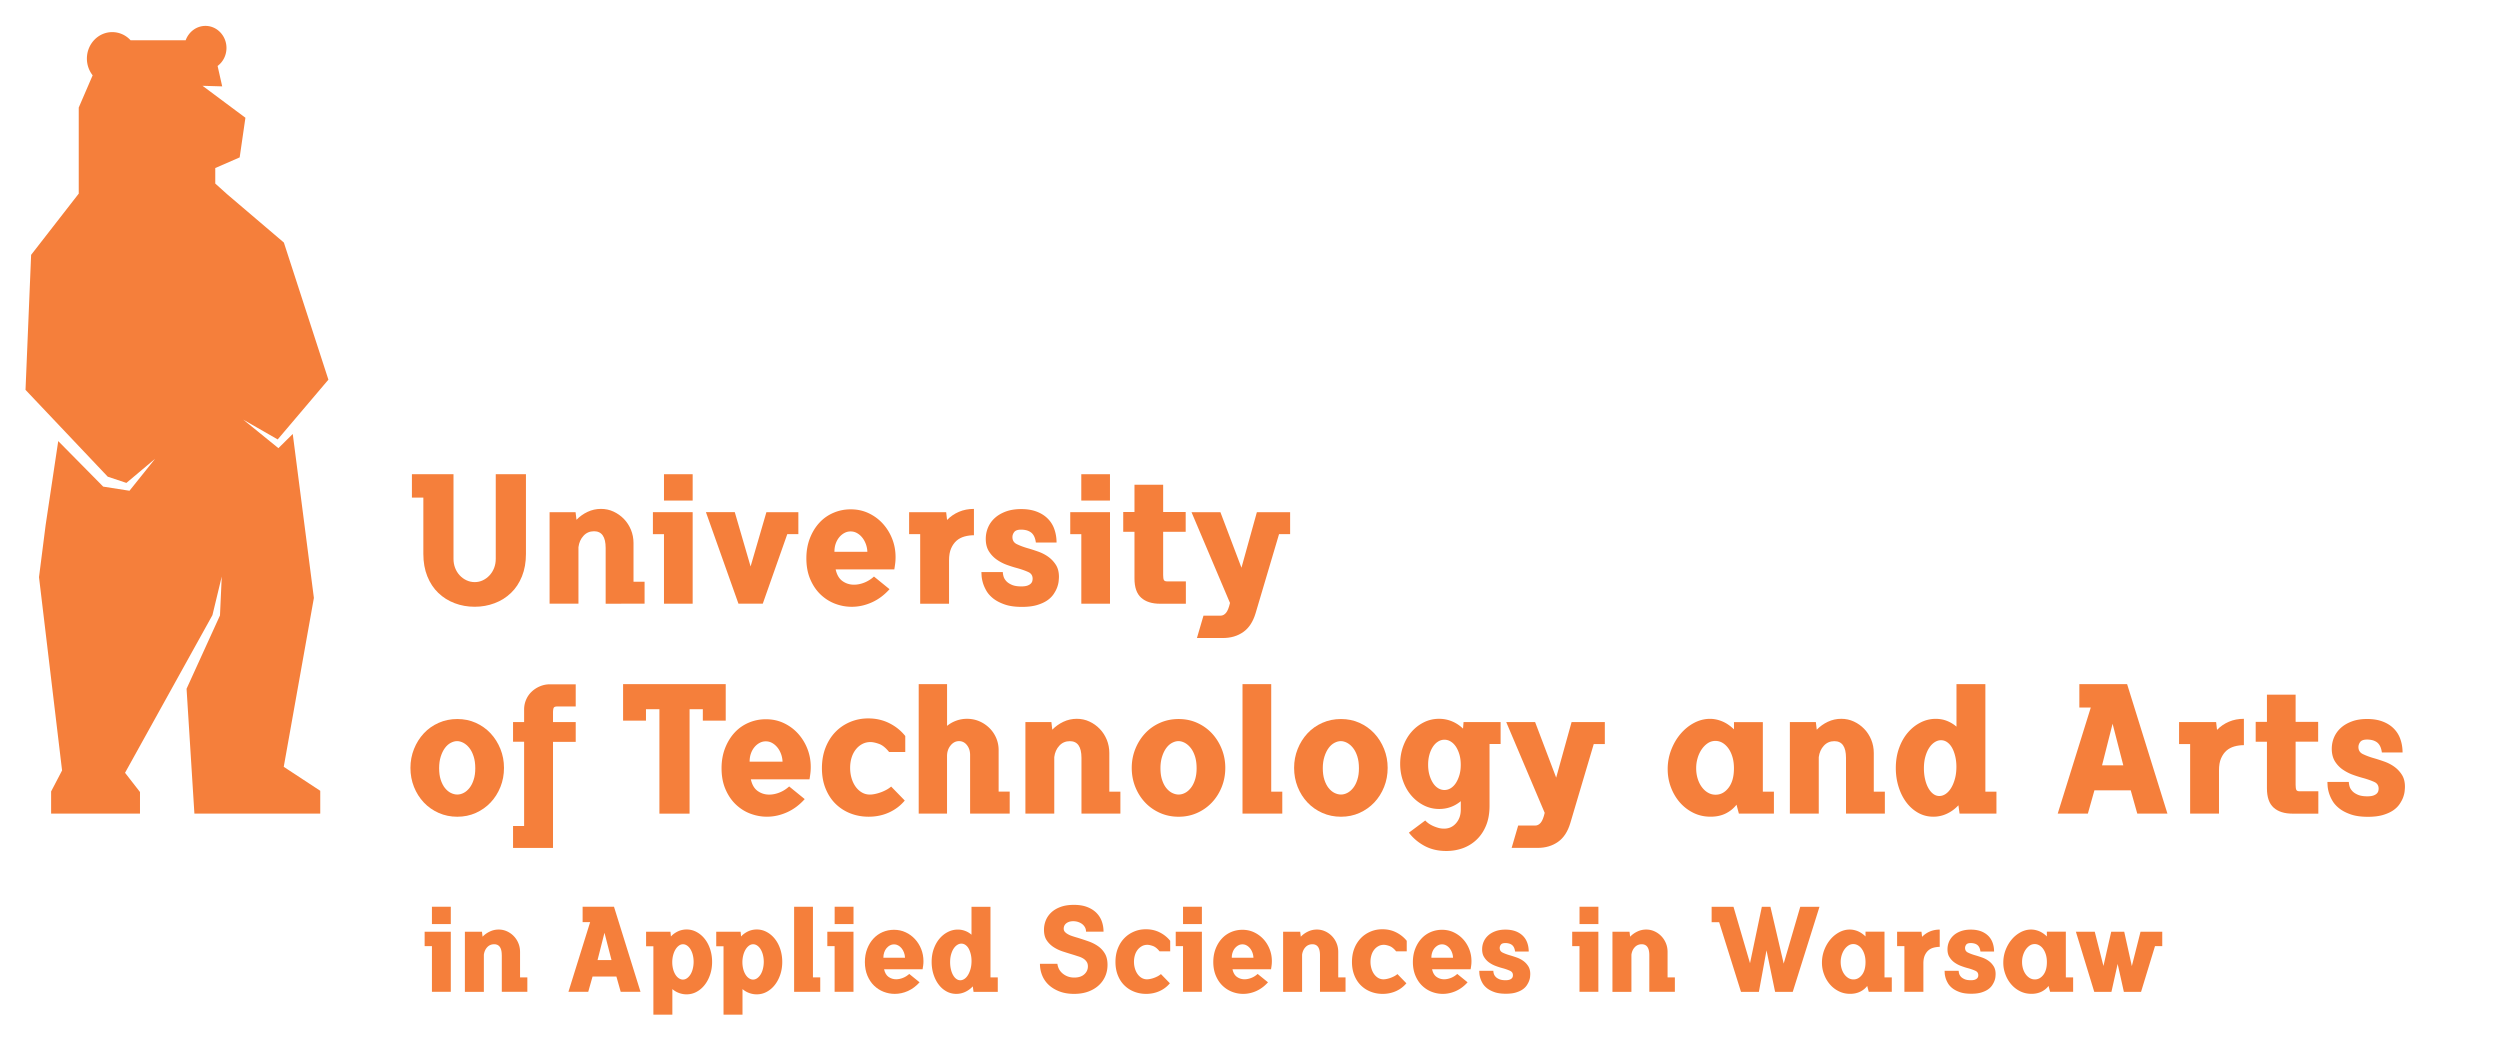 <svg version="1.1" id="prefix__Warstwa_1" x="0" y="0" xml:space="preserve" width="240" height="100" xmlns="http://www.w3.org/2000/svg"><style type="text/css" id="style2">.prefix__st0{fill:#f57f3b}</style><g id="prefix__g124" transform="matrix(.345 0 0 .345 -57.018 -14.022)"><g id="prefix__g122"><g id="prefix__g54"><path class="prefix__st0" d="M283.44 299.9h7.27v16.73h-5.25v-12.72h-2.03v-4.01zm2.02-6.94h5.25v4.81h-5.25z" id="prefix__path4"/><path class="prefix__st0" d="M304.89 306.44c0-2.04-.71-3.05-2.12-3.05-.78 0-1.42.28-1.93.83-.51.55-.82 1.25-.93 2.09v10.33h-5.28V299.9h4.75l.17 1.39c.58-.6 1.25-1.08 2.03-1.44.77-.37 1.59-.55 2.46-.55.82 0 1.59.17 2.31.5a6.188 6.188 0 013.17 3.32c.31.75.46 1.56.46 2.42v7.07h2.03v4.02h-7.11v-10.19z" id="prefix__path6"/><path class="prefix__st0" d="M343.5 316.63h-5.51l-1.2-4.25h-6.64l-1.2 4.25h-5.51l6.04-19.39h-2.09v-4.28h8.73zm-8.07-8.83l-1.96-7.6-1.93 7.6z" id="prefix__path8"/><path class="prefix__st0" d="M345.06 299.9h6.77l.13 1.33a6.22 6.22 0 011.99-1.44c.75-.34 1.55-.51 2.39-.51.97 0 1.89.23 2.76.7.87.47 1.62 1.1 2.26 1.91.64.81 1.15 1.76 1.51 2.86.36 1.1.55 2.27.55 3.54 0 1.26-.18 2.44-.55 3.54-.37 1.1-.87 2.05-1.51 2.87-.64.82-1.39 1.46-2.26 1.93-.87.47-1.79.7-2.79.7-.73 0-1.43-.13-2.11-.38-.68-.25-1.29-.61-1.84-1.08v7.11h-5.28v-19.02h-2.03v-4.06zm7.27 8.5c0 .66.08 1.29.23 1.88.15.59.37 1.1.63 1.53.26.43.58.78.95 1.03s.75.38 1.15.38c.42 0 .81-.13 1.18-.4.37-.27.68-.62.95-1.06.27-.44.48-.97.63-1.58a7.992 7.992 0 000-3.8c-.15-.6-.37-1.12-.63-1.56-.26-.44-.58-.79-.95-1.05-.36-.25-.75-.38-1.15-.38-.42 0-.81.14-1.18.42-.37.28-.68.64-.95 1.1-.27.46-.48.99-.63 1.59-.15.6-.23 1.24-.23 1.9z" id="prefix__path10"/><path class="prefix__st0" d="M364.58 299.9h6.77l.13 1.33a6.22 6.22 0 011.99-1.44c.75-.34 1.55-.51 2.39-.51.97 0 1.89.23 2.76.7.87.47 1.62 1.1 2.26 1.91.64.81 1.15 1.76 1.51 2.86.36 1.1.55 2.27.55 3.54 0 1.26-.18 2.44-.55 3.54-.37 1.1-.87 2.05-1.51 2.87-.64.82-1.39 1.46-2.26 1.93-.87.47-1.79.7-2.79.7-.73 0-1.43-.13-2.11-.38-.68-.25-1.29-.61-1.84-1.08v7.11h-5.28v-19.02h-2.03v-4.06zm7.27 8.5c0 .66.08 1.29.23 1.88.15.59.37 1.1.63 1.53.26.43.58.78.95 1.03s.75.38 1.15.38c.42 0 .81-.13 1.18-.4.37-.27.68-.62.95-1.06.27-.44.48-.97.63-1.58a7.992 7.992 0 000-3.8c-.15-.6-.37-1.12-.63-1.56-.26-.44-.58-.79-.95-1.05-.36-.25-.75-.38-1.15-.38-.42 0-.81.14-1.18.42-.37.28-.68.64-.95 1.1-.27.46-.48.99-.63 1.59-.15.6-.23 1.24-.23 1.9z" id="prefix__path12"/><path class="prefix__st0" d="M386.23 292.96h5.25v19.65h2.03v4.02h-7.27v-23.67z" id="prefix__path14"/><path class="prefix__st0" d="M395.49 299.9h7.27v16.73h-5.25v-12.72h-2.03v-4.01zm2.03-6.94h5.25v4.81h-5.25z" id="prefix__path16"/><path class="prefix__st0" d="M421.15 313.98c-.95 1.06-2.03 1.87-3.22 2.41-1.19.54-2.42.81-3.69.81-1.06 0-2.09-.19-3.09-.58-1-.39-1.88-.96-2.66-1.71-.78-.75-1.39-1.68-1.86-2.79-.46-1.11-.7-2.37-.7-3.78 0-1.35.22-2.58.65-3.69.43-1.11 1.01-2.05 1.74-2.84s1.59-1.39 2.57-1.81c.98-.42 2.03-.63 3.14-.63 1.17 0 2.26.23 3.25.7 1 .46 1.86 1.1 2.59 1.89.73.79 1.31 1.72 1.73 2.77.42 1.05.63 2.17.63 3.37 0 .4-.02.78-.07 1.14-.04.37-.1.74-.17 1.11h-10.72c.22 1 .64 1.71 1.26 2.14.62.43 1.32.65 2.09.65.62 0 1.25-.13 1.89-.38.64-.25 1.23-.62 1.76-1.11zm-4.05-6.84c-.02-.53-.12-1.02-.3-1.48-.18-.46-.4-.85-.68-1.18-.28-.33-.59-.59-.95-.78-.35-.19-.73-.28-1.13-.28-.4 0-.77.09-1.13.28-.35.19-.67.45-.95.78-.28.33-.49.72-.65 1.18-.16.45-.23.95-.23 1.48z" id="prefix__path18"/><path class="prefix__st0" d="M435.96 315.11c-.62.66-1.32 1.18-2.11 1.54-.79.37-1.61.55-2.47.55-1 0-1.91-.23-2.76-.7-.85-.47-1.57-1.1-2.17-1.91-.61-.81-1.08-1.75-1.43-2.84-.34-1.08-.51-2.24-.51-3.45 0-1.33.2-2.55.6-3.65.4-1.1.93-2.05 1.61-2.84.67-.79 1.45-1.4 2.32-1.84.87-.44 1.79-.66 2.74-.66a5.71 5.71 0 013.82 1.43v-7.77h5.28v19.65h2.03v4.02h-6.74zm-6.31-6.74c0 .71.07 1.37.22 1.99.14.62.34 1.16.6 1.61.25.45.55.81.9 1.06.34.25.71.38 1.11.38.4 0 .79-.13 1.16-.38.38-.25.71-.62 1-1.1.29-.48.52-1.04.7-1.69.18-.65.27-1.38.27-2.17 0-.69-.07-1.33-.22-1.93-.15-.6-.34-1.11-.58-1.54a3.02 3.02 0 00-.88-1.01 1.97 1.97 0 00-1.15-.37c-.4 0-.79.12-1.16.37-.38.24-.71.59-1 1.03-.29.44-.52.98-.7 1.61-.18.63-.27 1.34-.27 2.14z" id="prefix__path20"/><path class="prefix__st0" d="M467.47 299.87c0-.42-.09-.81-.28-1.16a2.89 2.89 0 00-.76-.91c-.32-.25-.7-.45-1.13-.6-.43-.14-.89-.22-1.38-.22-.49 0-.9.07-1.25.2-.34.13-.62.3-.83.5-.21.2-.36.42-.45.66-.09.24-.13.48-.13.7 0 .35.1.65.32.9.21.24.49.46.85.66.35.2.76.38 1.23.53.46.16.96.31 1.49.46 1 .31 1.99.64 2.97.98.98.34 1.88.79 2.67 1.34.8.55 1.44 1.25 1.93 2.08.49.83.73 1.88.73 3.14 0 1.13-.21 2.18-.63 3.15a7.44 7.44 0 01-1.83 2.56c-.8.73-1.77 1.31-2.92 1.73-1.15.42-2.46.63-3.92.63-1.51 0-2.84-.22-4.02-.66-1.17-.44-2.17-1.04-2.99-1.79a7.368 7.368 0 01-1.86-2.66 8.44 8.44 0 01-.63-3.25h4.85c.07.53.22 1.02.46 1.48.24.45.58.86 1 1.21.42.35.9.63 1.44.83.54.2 1.15.3 1.81.3 1.17 0 2.1-.3 2.77-.9.67-.6 1.01-1.34 1.01-2.22 0-.49-.11-.9-.33-1.24-.22-.34-.51-.64-.88-.88a5.3 5.3 0 00-1.31-.61c-.51-.16-1.04-.34-1.59-.51-.97-.29-1.94-.59-2.91-.91-.97-.32-1.83-.74-2.61-1.26-.77-.52-1.4-1.16-1.88-1.91s-.71-1.7-.71-2.86c0-.91.17-1.78.51-2.62.34-.84.86-1.58 1.54-2.22.69-.64 1.56-1.15 2.61-1.53 1.05-.38 2.27-.56 3.67-.56 1.39 0 2.61.19 3.64.58 1.03.39 1.89.92 2.57 1.59.69.68 1.2 1.47 1.53 2.37.33.91.5 1.88.5 2.92h-4.87z" id="prefix__path22"/><path class="prefix__st0" d="M486.09 303.88c-.62-.22-1.14-.33-1.56-.33-.55 0-1.06.12-1.51.37-.45.25-.85.58-1.18 1-.33.42-.59.92-.76 1.49-.18.58-.27 1.2-.27 1.86 0 .66.09 1.29.27 1.89.18.6.43 1.12.75 1.56.32.44.7.79 1.14 1.05.44.25.93.38 1.46.38.29 0 .62-.04.98-.12.37-.08.72-.18 1.08-.32.36-.13.69-.29 1.01-.46.32-.18.59-.37.81-.56l2.49 2.56c-.78.93-1.73 1.66-2.86 2.17s-2.38.78-3.75.78c-1.17 0-2.27-.2-3.3-.6a7.95 7.95 0 01-2.71-1.73c-.78-.75-1.39-1.68-1.84-2.79-.45-1.11-.68-2.36-.68-3.75 0-1.39.22-2.65.66-3.77.44-1.12 1.04-2.07 1.81-2.86.76-.79 1.66-1.39 2.69-1.83 1.03-.44 2.13-.65 3.3-.65 1.42 0 2.71.29 3.87.88 1.16.59 2.13 1.37 2.9 2.34v2.92h-2.96c-.6-.76-1.22-1.25-1.84-1.48z" id="prefix__path24"/><path class="prefix__st0" d="M492.44 299.9h7.27v16.73h-5.25v-12.72h-2.03v-4.01zm2.02-6.94h5.25v4.81h-5.25z" id="prefix__path26"/><path class="prefix__st0" d="M518.1 313.98c-.95 1.06-2.03 1.87-3.22 2.41-1.19.54-2.42.81-3.69.81-1.06 0-2.09-.19-3.09-.58-1-.39-1.88-.96-2.66-1.71-.78-.75-1.39-1.68-1.86-2.79-.46-1.11-.7-2.37-.7-3.78 0-1.35.22-2.58.65-3.69.43-1.11 1.01-2.05 1.74-2.84s1.59-1.39 2.57-1.81c.98-.42 2.03-.63 3.14-.63 1.17 0 2.26.23 3.25.7a8.4 8.4 0 012.59 1.89c.73.79 1.31 1.72 1.73 2.77.42 1.05.63 2.17.63 3.37 0 .4-.02.78-.07 1.14-.04.37-.1.74-.17 1.11h-10.72c.22 1 .64 1.71 1.26 2.14.62.43 1.32.65 2.09.65.62 0 1.25-.13 1.89-.38.64-.25 1.23-.62 1.76-1.11zm-4.05-6.84c-.02-.53-.12-1.02-.3-1.48-.18-.46-.4-.85-.68-1.18-.28-.33-.59-.59-.95-.78-.35-.19-.73-.28-1.13-.28-.4 0-.77.09-1.13.28-.35.19-.67.45-.95.78-.28.33-.49.72-.65 1.18-.16.45-.23.95-.23 1.48z" id="prefix__path28"/><path class="prefix__st0" d="M532.57 306.44c0-2.04-.71-3.05-2.12-3.05-.77 0-1.42.28-1.93.83-.51.55-.82 1.25-.93 2.09v10.33h-5.28V299.9h4.75l.17 1.39c.58-.6 1.25-1.08 2.02-1.44.78-.37 1.59-.55 2.46-.55.82 0 1.59.17 2.31.5a6.188 6.188 0 013.17 3.32c.31.75.46 1.56.46 2.42v7.07h2.03v4.02h-7.11z" id="prefix__path30"/><path class="prefix__st0" d="M551.9 303.88c-.62-.22-1.14-.33-1.56-.33-.55 0-1.06.12-1.51.37-.45.24-.85.58-1.18 1-.33.42-.59.92-.76 1.49-.18.58-.27 1.2-.27 1.86 0 .66.09 1.29.27 1.89.18.6.43 1.12.75 1.56.32.44.7.79 1.14 1.05.44.25.93.38 1.46.38.29 0 .61-.04.98-.12.37-.08.72-.18 1.08-.32.36-.14.69-.29 1.01-.46.32-.18.59-.37.81-.56l2.49 2.56c-.78.93-1.73 1.66-2.86 2.17s-2.38.78-3.75.78c-1.17 0-2.27-.2-3.3-.6a7.95 7.95 0 01-2.71-1.73c-.78-.75-1.39-1.68-1.84-2.79-.45-1.11-.68-2.36-.68-3.75 0-1.39.22-2.65.66-3.77a8.624 8.624 0 011.81-2.86c.76-.79 1.66-1.39 2.69-1.83 1.03-.44 2.13-.65 3.3-.65 1.42 0 2.71.29 3.87.88 1.16.59 2.13 1.37 2.91 2.34v2.92h-2.96c-.61-.76-1.23-1.25-1.85-1.48z" id="prefix__path32"/><path class="prefix__st0" d="M573.64 313.98c-.95 1.06-2.03 1.87-3.22 2.41-1.19.54-2.42.81-3.69.81-1.06 0-2.09-.19-3.09-.58-1-.39-1.88-.96-2.66-1.71-.78-.75-1.39-1.68-1.86-2.79-.46-1.11-.7-2.37-.7-3.78 0-1.35.22-2.58.65-3.69.43-1.11 1.01-2.05 1.74-2.84s1.59-1.39 2.57-1.81c.98-.42 2.03-.63 3.14-.63 1.17 0 2.26.23 3.25.7a8.4 8.4 0 012.59 1.89c.73.79 1.31 1.72 1.73 2.77.42 1.05.63 2.17.63 3.37 0 .4-.02.78-.07 1.14-.04.37-.1.74-.17 1.11h-10.72c.22 1 .64 1.71 1.26 2.14.62.43 1.32.65 2.09.65.62 0 1.25-.13 1.89-.38.64-.25 1.23-.62 1.76-1.11zm-4.05-6.84c-.02-.53-.12-1.02-.3-1.48-.18-.46-.4-.85-.68-1.18-.28-.33-.59-.59-.95-.78-.35-.19-.73-.28-1.13-.28-.4 0-.77.09-1.13.28-.35.19-.67.45-.95.78-.28.33-.49.72-.65 1.18-.16.45-.23.95-.23 1.48z" id="prefix__path34"/><path class="prefix__st0" d="M577.69 304.78c0-.73.14-1.42.42-2.08.28-.65.69-1.23 1.23-1.73s1.22-.9 2.03-1.2c.81-.3 1.74-.45 2.8-.45 1.08 0 2.03.16 2.84.46.81.31 1.48.74 2.03 1.28.54.54.95 1.19 1.21 1.94.27.75.4 1.56.4 2.42h-3.79c-.07-.49-.18-.89-.35-1.2-.17-.31-.38-.55-.63-.71-.25-.17-.53-.28-.83-.35-.3-.07-.59-.1-.88-.1-.62 0-1.04.14-1.26.43-.22.29-.33.6-.33.93 0 .6.27 1.03.81 1.29.54.27 1.19.51 1.94.73.62.18 1.27.39 1.96.63s1.31.56 1.86.96c.55.4 1.01.89 1.38 1.48.37.59.55 1.31.55 2.17 0 .18-.02.44-.05.78-.03.34-.12.71-.27 1.11-.14.4-.36.81-.65 1.25-.29.43-.68.82-1.18 1.16-.5.34-1.12.62-1.88.85-.75.22-1.67.33-2.76.33-1.24 0-2.28-.14-3.12-.43-.84-.29-1.54-.65-2.09-1.08-.55-.43-.98-.91-1.28-1.43a6.96 6.96 0 01-.65-1.49c-.13-.48-.21-.89-.23-1.25-.02-.35-.03-.59-.03-.7h3.92c0 .24.04.51.13.81.09.3.25.58.5.85.24.27.59.49 1.03.68.44.19 1.02.28 1.73.28.46 0 .84-.05 1.11-.15.28-.1.49-.23.63-.38s.23-.31.27-.46c.03-.15.05-.29.05-.4 0-.58-.27-.98-.8-1.23-.53-.24-1.18-.48-1.96-.7-.6-.15-1.23-.35-1.91-.6-.68-.24-1.3-.56-1.88-.96-.58-.4-1.06-.9-1.44-1.51-.38-.56-.58-1.32-.58-2.23z" id="prefix__path36"/><path class="prefix__st0" d="M602.76 299.9h7.27v16.73h-5.25v-12.72h-2.03v-4.01zm2.03-6.94h5.25v4.81h-5.25z" id="prefix__path38"/><path class="prefix__st0" d="M624.21 306.44c0-2.04-.71-3.05-2.12-3.05-.77 0-1.42.28-1.93.83-.51.55-.82 1.25-.93 2.09v10.33h-5.28V299.9h4.75l.17 1.39c.58-.6 1.25-1.08 2.02-1.44.78-.37 1.59-.55 2.46-.55.82 0 1.59.17 2.31.5a6.188 6.188 0 013.17 3.32c.31.75.46 1.56.46 2.42v7.07h2.03v4.02h-7.11z" id="prefix__path40"/><path class="prefix__st0" d="M652.23 308.67l3.29-15.7h2.39l3.69 15.8 4.61-15.8h5.35l-7.44 23.67h-4.91l-2.39-11.55-2.12 11.55h-4.98l-6.08-19.39h-2.09v-4.28h6.08z" id="prefix__path42"/><path class="prefix__st0" d="M672.25 308.5c0-1.24.22-2.42.65-3.54.43-1.12 1.01-2.1 1.73-2.94a8.37 8.37 0 012.47-1.99c.93-.49 1.89-.73 2.89-.73.75 0 1.5.16 2.24.46.74.31 1.46.8 2.14 1.46v-1.33h5.28v12.72h2.03v4.02h-6.41l-.43-1.63c-.51.66-1.16 1.2-1.96 1.59-.8.39-1.73.6-2.79.6-1.13 0-2.17-.23-3.12-.7-.95-.46-1.78-1.1-2.47-1.89a8.914 8.914 0 01-1.64-2.77 9.032 9.032 0 01-.61-3.33zm5.21-.17c0 .66.09 1.29.27 1.88.18.59.43 1.1.75 1.54.32.44.7.79 1.13 1.05.43.25.9.38 1.41.38.93 0 1.72-.43 2.37-1.28.65-.85.98-2.03.98-3.54 0-.75-.09-1.43-.27-2.04-.18-.61-.42-1.13-.73-1.58-.31-.45-.67-.79-1.08-1.03-.41-.24-.85-.37-1.31-.37-.51 0-.97.14-1.39.42-.42.28-.79.65-1.11 1.11-.32.46-.57 1-.75 1.59-.18.61-.27 1.23-.27 1.87z" id="prefix__path44"/><path class="prefix__st0" d="M693.17 299.9h6.77l.17 1.43a6.52 6.52 0 012.17-1.49c.83-.35 1.74-.53 2.74-.53v4.81c-.6 0-1.17.08-1.73.23-.56.15-1.04.41-1.44.76-.4.35-.74.82-1 1.41-.25.59-.38 1.32-.38 2.21v7.9h-5.28v-12.72h-2.03v-4.01z" id="prefix__path46"/><path class="prefix__st0" d="M707.18 304.78c0-.73.14-1.42.42-2.08.28-.65.69-1.23 1.23-1.73s1.22-.9 2.03-1.2c.81-.3 1.74-.45 2.8-.45 1.08 0 2.03.16 2.84.46.81.31 1.48.74 2.03 1.28.54.54.95 1.19 1.21 1.94.27.75.4 1.56.4 2.42h-3.79c-.07-.49-.18-.89-.35-1.2-.17-.31-.38-.55-.63-.71-.25-.17-.53-.28-.83-.35-.3-.07-.59-.1-.88-.1-.62 0-1.04.14-1.26.43-.22.29-.33.6-.33.93 0 .6.27 1.03.81 1.29.54.27 1.19.51 1.94.73.62.18 1.27.39 1.96.63s1.31.56 1.86.96c.55.4 1.01.89 1.38 1.48.37.59.55 1.31.55 2.17 0 .18-.02.44-.05.78-.03.34-.12.71-.27 1.11-.14.4-.36.81-.65 1.25-.29.43-.68.82-1.18 1.16-.5.34-1.12.62-1.88.85-.75.22-1.67.33-2.76.33-1.24 0-2.28-.14-3.12-.43-.84-.29-1.54-.65-2.09-1.08-.55-.43-.98-.91-1.28-1.43a6.96 6.96 0 01-.65-1.49c-.13-.48-.21-.89-.23-1.25-.02-.35-.03-.59-.03-.7h3.92c0 .24.04.51.13.81.09.3.25.58.5.85.24.27.59.49 1.03.68.44.19 1.02.28 1.73.28.46 0 .84-.05 1.11-.15.28-.1.49-.23.63-.38s.23-.31.27-.46c.03-.15.05-.29.05-.4 0-.58-.27-.98-.8-1.23-.53-.24-1.18-.48-1.96-.7-.6-.15-1.23-.35-1.91-.6-.68-.24-1.3-.56-1.88-.96-.58-.4-1.06-.9-1.44-1.51-.39-.56-.58-1.32-.58-2.23z" id="prefix__path48"/><path class="prefix__st0" d="M722.71 308.5c0-1.24.22-2.42.65-3.54.43-1.12 1.01-2.1 1.73-2.94a8.37 8.37 0 012.47-1.99c.93-.49 1.89-.73 2.89-.73.75 0 1.5.16 2.24.46.74.31 1.46.8 2.14 1.46v-1.33h5.28v12.72h2.03v4.02h-6.41l-.43-1.63c-.51.66-1.16 1.2-1.96 1.59-.8.39-1.73.6-2.79.6-1.13 0-2.17-.23-3.12-.7-.95-.46-1.78-1.1-2.47-1.89a8.914 8.914 0 01-1.64-2.77 9.032 9.032 0 01-.61-3.33zm5.22-.17c0 .66.09 1.29.27 1.88.18.59.43 1.1.75 1.54.32.44.7.79 1.13 1.05.43.25.9.38 1.41.38.93 0 1.72-.43 2.37-1.28.65-.85.98-2.03.98-3.54 0-.75-.09-1.43-.27-2.04-.18-.61-.42-1.13-.73-1.58-.31-.45-.67-.79-1.08-1.03-.41-.24-.85-.37-1.31-.37-.51 0-.97.14-1.39.42-.42.28-.79.65-1.11 1.11-.32.46-.57 1-.75 1.59-.19.61-.27 1.23-.27 1.87z" id="prefix__path50"/><path class="prefix__st0" d="M766.94 299.9v4.02h-2.02l-3.88 12.72h-4.78l-1.73-7.77-1.73 7.77h-4.78l-5.11-16.73h5.25l2.42 9.53 2.16-9.53h3.62l2.12 9.56 2.42-9.56h6.04z" id="prefix__path52"/></g><g id="prefix__g76"><path class="prefix__st0" d="M303.23 172.6h8.39v22.18c0 2.32-.37 4.41-1.11 6.24-.74 1.84-1.76 3.38-3.06 4.62-1.3 1.25-2.81 2.2-4.55 2.85-1.74.66-3.58.99-5.53.99-1.99 0-3.85-.33-5.58-.99-1.74-.66-3.25-1.61-4.55-2.85-1.3-1.25-2.32-2.79-3.06-4.62-.74-1.84-1.11-3.92-1.11-6.24v-15.67h-3.18v-6.52h11.57v23.55c0 .91.15 1.75.45 2.53.3.78.72 1.46 1.26 2.05.54.59 1.17 1.05 1.9 1.39.72.34 1.49.51 2.3.51.81 0 1.57-.17 2.27-.51.71-.34 1.33-.8 1.87-1.39.54-.59.96-1.27 1.26-2.05.3-.77.45-1.62.45-2.53V172.6z" id="prefix__path56"/><path class="prefix__st0" d="M333.8 193.12c0-3.1-1.08-4.65-3.23-4.65-1.18 0-2.16.42-2.93 1.26-.78.84-1.25 1.9-1.41 3.18v15.72h-8.03v-25.47h7.23l.25 2.12c.88-.91 1.9-1.64 3.08-2.2 1.18-.56 2.43-.83 3.74-.83 1.25 0 2.42.25 3.51.76 1.09.51 2.05 1.19 2.88 2.05.83.86 1.47 1.86 1.95 3.01.47 1.15.71 2.38.71 3.69v10.76h3.08v6.11H333.8z" id="prefix__path58"/><path class="prefix__st0" d="M346.94 183.16h11.07v25.47h-7.98v-19.35h-3.08v-6.12zm3.09-10.56h7.98v7.33h-7.98z" id="prefix__path60"/><path class="prefix__st0" d="M369.73 183.16l4.4 15.11 4.4-15.11h8.89v6.11h-3.08l-6.82 19.35h-6.77l-9.05-25.47h8.03z" id="prefix__path62"/><path class="prefix__st0" d="M412.79 204.59c-1.45 1.62-3.08 2.84-4.9 3.66-1.82.82-3.69 1.24-5.61 1.24-1.62 0-3.18-.29-4.7-.88-1.52-.59-2.86-1.46-4.04-2.6-1.18-1.14-2.12-2.56-2.83-4.24-.71-1.68-1.06-3.6-1.06-5.76 0-2.05.33-3.92.99-5.61.66-1.68 1.54-3.12 2.65-4.32 1.11-1.2 2.42-2.11 3.92-2.75 1.5-.64 3.09-.96 4.78-.96 1.79 0 3.44.35 4.95 1.06 1.51.71 2.83 1.67 3.94 2.88a13.73 13.73 0 012.63 4.22c.64 1.6.96 3.31.96 5.13 0 .61-.03 1.19-.1 1.74-.07.56-.15 1.12-.25 1.69H397.8c.34 1.52.98 2.6 1.92 3.26.94.66 2 .99 3.18.99.94 0 1.9-.19 2.88-.58.98-.39 1.87-.95 2.68-1.69zm-6.17-10.41c-.03-.81-.19-1.56-.46-2.25s-.61-1.29-1.04-1.79c-.42-.51-.9-.9-1.44-1.19-.54-.29-1.11-.43-1.72-.43-.61 0-1.18.14-1.72.43s-1.02.68-1.44 1.19c-.42.51-.75 1.1-.99 1.79s-.35 1.44-.35 2.25z" id="prefix__path64"/><path class="prefix__st0" d="M418.24 183.16h10.31l.25 2.17c.94-.98 2.05-1.73 3.31-2.27 1.26-.54 2.65-.81 4.17-.81v7.33c-.91 0-1.79.12-2.63.35-.84.24-1.58.62-2.2 1.16-.62.54-1.13 1.26-1.52 2.15-.39.89-.58 2.01-.58 3.36v12.03h-8.03v-19.35h-3.08z" id="prefix__path66"/><path class="prefix__st0" d="M439.57 190.59c0-1.11.21-2.16.63-3.16.42-.99 1.04-1.87 1.87-2.63.83-.76 1.85-1.36 3.08-1.82 1.23-.45 2.65-.68 4.27-.68 1.65 0 3.09.24 4.32.71 1.23.47 2.26 1.12 3.08 1.95a7.68 7.68 0 011.84 2.96c.4 1.15.61 2.38.61 3.69h-5.76c-.1-.74-.28-1.35-.53-1.82s-.57-.83-.96-1.09c-.39-.25-.81-.43-1.26-.53-.45-.1-.9-.15-1.34-.15-.94 0-1.58.22-1.92.66-.34.44-.51.91-.51 1.42 0 .91.41 1.57 1.24 1.97.83.4 1.81.78 2.96 1.11.94.27 1.94.59 2.98.96s1.99.86 2.83 1.47c.84.61 1.54 1.36 2.1 2.25.56.89.83 2 .83 3.31 0 .27-.03.67-.08 1.19-.05.52-.19 1.09-.4 1.69-.22.61-.55 1.24-.99 1.9-.44.66-1.04 1.25-1.79 1.77-.76.52-1.71.95-2.85 1.29-1.15.34-2.54.51-4.19.51-1.89 0-3.47-.22-4.75-.66-1.28-.44-2.34-.99-3.18-1.64-.84-.66-1.49-1.38-1.95-2.17-.45-.79-.78-1.55-.99-2.27-.2-.72-.32-1.36-.35-1.9-.03-.54-.05-.89-.05-1.06h5.96c0 .37.07.78.2 1.24.13.45.39.88.76 1.29.37.4.89.75 1.57 1.04.67.29 1.55.43 2.63.43.71 0 1.27-.08 1.69-.23.42-.15.74-.35.96-.58.22-.24.35-.47.4-.71.05-.24.08-.44.08-.61 0-.88-.4-1.5-1.21-1.87-.81-.37-1.8-.72-2.98-1.06-.91-.24-1.88-.54-2.91-.91-1.03-.37-1.98-.86-2.85-1.47a7.92 7.92 0 01-2.2-2.3c-.6-.95-.89-2.11-.89-3.49z" id="prefix__path68"/><path class="prefix__st0" d="M463.07 183.16h11.07v25.47h-7.98v-19.35h-3.08v-6.12zm3.08-10.56h7.98v7.33h-7.98z" id="prefix__path70"/><path class="prefix__st0" d="M477.82 183.11h3.13v-7.58h7.98v7.58h6.27v5.51h-6.27v12.03c0 .67.07 1.14.2 1.39s.44.38.91.38h5.21v6.22h-7.18c-2.26 0-4.01-.56-5.25-1.67-1.25-1.11-1.87-2.9-1.87-5.36v-12.99h-3.13z" id="prefix__path72"/><path class="prefix__st0" d="M504.86 183.16l5.86 15.46 4.29-15.46h9.25v6.11h-3.08l-6.52 21.98c-.71 2.39-1.85 4.14-3.44 5.26-1.58 1.11-3.47 1.67-5.66 1.67h-7.23l1.82-6.22h4.75c.57 0 1.08-.26 1.52-.78.44-.52.81-1.44 1.11-2.75l-10.71-25.27z" id="prefix__path74"/></g><g id="prefix__g116"><path class="prefix__st0" d="M305.51 254.31c0 1.89-.33 3.66-.99 5.31-.66 1.65-1.57 3.09-2.73 4.32-1.16 1.23-2.54 2.2-4.12 2.91s-3.3 1.06-5.15 1.06c-1.85 0-3.58-.35-5.18-1.06-1.6-.71-2.98-1.68-4.14-2.91-1.16-1.23-2.07-2.67-2.73-4.32-.66-1.65-.99-3.42-.99-5.31 0-1.85.33-3.6.99-5.25.66-1.65 1.57-3.1 2.73-4.35 1.16-1.25 2.54-2.22 4.14-2.93 1.6-.71 3.33-1.06 5.18-1.06 1.85 0 3.57.35 5.15 1.06 1.58.71 2.96 1.69 4.12 2.93 1.16 1.25 2.07 2.7 2.73 4.35.66 1.64.99 3.39.99 5.25zm-7.99.1c0-1.25-.15-2.34-.46-3.29-.3-.94-.7-1.73-1.19-2.35-.49-.62-1.04-1.09-1.64-1.42-.61-.32-1.2-.48-1.77-.48-.57 0-1.16.16-1.77.48-.61.32-1.15.8-1.62 1.44-.47.64-.86 1.43-1.16 2.38-.3.95-.45 2.02-.45 3.23s.14 2.27.43 3.18c.29.91.67 1.68 1.16 2.3.49.62 1.04 1.09 1.64 1.39.6.3 1.21.46 1.82.46.61 0 1.2-.15 1.79-.46.59-.3 1.13-.77 1.62-1.39.49-.62.88-1.39 1.16-2.3.3-.9.44-1.96.44-3.17z" id="prefix__path78"/><path class="prefix__st0" d="M308.03 270.48h3.08v-23.45h-3.08v-5.46h3.08v-3.49c0-.98.19-1.9.56-2.75.37-.86.88-1.6 1.54-2.22a7.66 7.66 0 012.3-1.49c.88-.37 1.8-.56 2.78-.56h7.18v6.17h-5.15c-.54 0-.87.13-.99.4s-.18.72-.18 1.36v2.58h6.32v5.51h-6.32v29.51h-11.12z" id="prefix__path80"/><path class="prefix__st0" d="M367.21 231.01v10.16h-6.37v-3.18h-3.69v29.06h-8.39v-29.06h-3.74v3.18h-6.37v-10.16z" id="prefix__path82"/><path class="prefix__st0" d="M389.19 263c-1.45 1.62-3.08 2.84-4.9 3.66-1.82.82-3.69 1.24-5.61 1.24-1.62 0-3.18-.3-4.7-.88-1.52-.58-2.86-1.46-4.04-2.6-1.18-1.14-2.12-2.56-2.83-4.24-.71-1.68-1.06-3.6-1.06-5.76 0-2.05.33-3.92.99-5.61.66-1.68 1.54-3.12 2.65-4.32 1.11-1.2 2.42-2.11 3.92-2.75 1.5-.64 3.09-.96 4.78-.96 1.79 0 3.44.35 4.95 1.06 1.52.71 2.83 1.67 3.94 2.88a13.73 13.73 0 012.63 4.22c.64 1.6.96 3.31.96 5.13 0 .61-.03 1.19-.1 1.74-.07.56-.15 1.12-.25 1.69H374.2c.34 1.52.98 2.6 1.92 3.26.94.66 2 .99 3.18.99.94 0 1.9-.19 2.88-.58.98-.39 1.87-.95 2.68-1.69zm-6.17-10.41c-.03-.81-.19-1.56-.46-2.25s-.61-1.29-1.04-1.79c-.42-.5-.9-.9-1.44-1.19-.54-.29-1.11-.43-1.72-.43-.61 0-1.18.14-1.72.43s-1.02.68-1.44 1.19c-.42.51-.75 1.1-.99 1.79s-.35 1.44-.35 2.25z" id="prefix__path84"/><path class="prefix__st0" d="M409.86 247.64c-.94-.34-1.74-.51-2.38-.51-.84 0-1.61.19-2.3.56-.69.37-1.29.88-1.79 1.52s-.89 1.4-1.16 2.27c-.27.88-.4 1.82-.4 2.83s.13 1.97.4 2.88c.27.91.65 1.7 1.14 2.38.49.67 1.07 1.2 1.74 1.59.67.39 1.42.58 2.22.58.44 0 .93-.06 1.49-.18.56-.12 1.1-.28 1.64-.48.54-.2 1.05-.44 1.54-.71.49-.27.9-.56 1.24-.86l3.79 3.89c-1.18 1.42-2.63 2.52-4.35 3.31-1.72.79-3.62 1.19-5.71 1.19-1.79 0-3.46-.3-5.03-.91a12.1 12.1 0 01-4.12-2.63c-1.18-1.14-2.11-2.56-2.8-4.24-.69-1.68-1.04-3.59-1.04-5.71s.34-4.03 1.01-5.74c.67-1.7 1.59-3.15 2.75-4.35 1.16-1.2 2.53-2.12 4.09-2.78 1.57-.66 3.24-.99 5.03-.99 2.16 0 4.12.45 5.89 1.34 1.77.89 3.24 2.08 4.42 3.56v4.45h-4.5c-.93-1.17-1.87-1.93-2.81-2.26z" id="prefix__path86"/><path class="prefix__st0" d="M420.92 231.01h7.88v11.62c.74-.61 1.58-1.09 2.53-1.44.94-.35 1.95-.53 3.03-.53 1.21 0 2.35.23 3.41.68a9.1 9.1 0 012.8 1.87c.81.79 1.44 1.72 1.9 2.78.45 1.06.68 2.18.68 3.36v11.57h3.08v6.11h-11.02v-16.32c0-1.08-.3-1.99-.88-2.73-.58-.74-1.32-1.11-2.2-1.11-.91 0-1.69.4-2.35 1.21-.66.81-.99 1.8-.99 2.98v15.97h-7.88v-36.02z" id="prefix__path88"/><path class="prefix__st0" d="M466.2 251.53c0-3.1-1.08-4.65-3.23-4.65-1.18 0-2.16.42-2.93 1.26-.78.84-1.25 1.9-1.41 3.18v15.72h-8.03v-25.47h7.23l.25 2.12c.88-.91 1.9-1.64 3.08-2.2 1.18-.56 2.43-.83 3.74-.83 1.25 0 2.42.25 3.51.76 1.09.5 2.05 1.19 2.88 2.05.83.86 1.47 1.86 1.95 3.01.47 1.15.71 2.38.71 3.69v10.76h3.08v6.11H466.2z" id="prefix__path90"/><path class="prefix__st0" d="M506.22 254.31c0 1.89-.33 3.66-.99 5.31-.66 1.65-1.57 3.09-2.73 4.32a12.73 12.73 0 01-4.12 2.91c-1.58.71-3.3 1.06-5.15 1.06-1.85 0-3.58-.35-5.18-1.06-1.6-.71-2.98-1.68-4.14-2.91-1.16-1.23-2.07-2.67-2.73-4.32-.66-1.65-.99-3.42-.99-5.31 0-1.85.33-3.6.99-5.25.66-1.65 1.57-3.1 2.73-4.35 1.16-1.25 2.54-2.22 4.14-2.93 1.6-.71 3.33-1.06 5.18-1.06 1.85 0 3.57.35 5.15 1.06 1.58.71 2.96 1.69 4.12 2.93 1.16 1.25 2.07 2.7 2.73 4.35.66 1.65.99 3.39.99 5.25zm-7.98.1c0-1.25-.15-2.34-.45-3.29-.3-.94-.7-1.73-1.19-2.35-.49-.62-1.04-1.09-1.64-1.42-.61-.32-1.2-.48-1.77-.48-.57 0-1.16.16-1.77.48-.61.32-1.15.8-1.62 1.44-.47.64-.86 1.43-1.16 2.38-.3.94-.46 2.02-.46 3.23s.14 2.27.43 3.18c.29.91.67 1.68 1.16 2.3.49.62 1.04 1.09 1.64 1.39.6.3 1.21.46 1.82.46.61 0 1.2-.15 1.79-.46.59-.3 1.13-.77 1.62-1.39.49-.62.88-1.39 1.16-2.3.29-.9.44-1.96.44-3.17z" id="prefix__path92"/><path class="prefix__st0" d="M511.02 231.01H519v29.92h3.08v6.11h-11.07v-36.03z" id="prefix__path94"/><path class="prefix__st0" d="M551.4 254.31c0 1.89-.33 3.66-.99 5.31-.66 1.65-1.57 3.09-2.73 4.32-1.16 1.23-2.54 2.2-4.12 2.91s-3.3 1.06-5.15 1.06c-1.85 0-3.58-.35-5.18-1.06-1.6-.71-2.98-1.68-4.14-2.91-1.16-1.23-2.07-2.67-2.73-4.32-.66-1.65-.99-3.42-.99-5.31 0-1.85.33-3.6.99-5.25.66-1.65 1.57-3.1 2.73-4.35 1.16-1.25 2.54-2.22 4.14-2.93 1.6-.71 3.33-1.06 5.18-1.06 1.85 0 3.57.35 5.15 1.06 1.58.71 2.96 1.69 4.12 2.93 1.16 1.25 2.07 2.7 2.73 4.35.66 1.65.99 3.39.99 5.25zm-7.99.1c0-1.25-.15-2.34-.45-3.29-.3-.94-.7-1.73-1.19-2.35-.49-.62-1.04-1.09-1.64-1.42-.61-.32-1.2-.48-1.77-.48-.57 0-1.16.16-1.77.48-.61.32-1.15.8-1.62 1.44-.47.64-.86 1.43-1.16 2.38-.3.94-.46 2.02-.46 3.23s.14 2.27.43 3.18c.29.91.67 1.68 1.16 2.3.49.62 1.04 1.09 1.64 1.39.6.3 1.21.46 1.82.46.61 0 1.2-.15 1.79-.46.59-.3 1.13-.77 1.62-1.39.49-.62.88-1.39 1.16-2.3.3-.9.44-1.96.44-3.17z" id="prefix__path96"/><path class="prefix__st0" d="M554.88 253.2c0-1.72.28-3.34.83-4.88.56-1.53 1.32-2.86 2.3-3.99.98-1.13 2.12-2.02 3.44-2.68 1.31-.66 2.73-.99 4.25-.99 1.28 0 2.48.24 3.61.71s2.15 1.15 3.06 2.02l.15-1.82h10.31v6.11h-3.08v17.18c0 2.09-.32 3.92-.96 5.48-.64 1.57-1.52 2.88-2.63 3.94a10.924 10.924 0 01-3.84 2.38c-1.45.52-2.98.78-4.6.78-2.26 0-4.26-.46-6.01-1.39-1.75-.93-3.22-2.17-4.4-3.71l4.55-3.39c.17.2.43.44.78.71.35.27.76.51 1.21.73.46.22.96.41 1.52.58.56.17 1.14.25 1.74.25 1.35 0 2.46-.51 3.33-1.52.88-1.01 1.31-2.27 1.31-3.79v-2.33c-1.75 1.45-3.76 2.17-6.01 2.17-1.52 0-2.93-.33-4.25-.99-1.31-.66-2.47-1.56-3.46-2.7-.99-1.14-1.77-2.48-2.32-4.02-.55-1.5-.83-3.13-.83-4.84zm7.78.25c0 1.01.12 1.94.35 2.78.24.84.56 1.58.96 2.22.4.64.88 1.14 1.44 1.49a3.284 3.284 0 003.58 0c.55-.35 1.04-.85 1.44-1.49.4-.64.72-1.38.96-2.22.24-.84.35-1.77.35-2.78 0-1.01-.12-1.94-.35-2.78-.24-.84-.56-1.57-.96-2.2-.4-.62-.88-1.11-1.44-1.46a3.284 3.284 0 00-3.58 0c-.56.35-1.04.84-1.44 1.46-.4.62-.73 1.36-.96 2.2-.23.84-.35 1.77-.35 2.78z" id="prefix__path98"/><path class="prefix__st0" d="M592.43 241.57l5.86 15.46 4.29-15.46h9.25v6.11h-3.08l-6.52 21.98c-.71 2.39-1.85 4.14-3.44 5.25-1.58 1.11-3.47 1.67-5.66 1.67h-7.23l1.82-6.22h4.75c.57 0 1.08-.26 1.52-.78.44-.52.81-1.44 1.11-2.75l-10.71-25.27h8.04z" id="prefix__path100"/><path class="prefix__st0" d="M629.32 254.66c0-1.89.33-3.68.99-5.38.66-1.7 1.53-3.19 2.63-4.47 1.1-1.28 2.35-2.29 3.76-3.03 1.42-.74 2.88-1.11 4.4-1.11 1.15 0 2.28.24 3.41.71 1.13.47 2.21 1.21 3.26 2.22v-2.02h8.03v19.35h3.08v6.11h-9.75l-.66-2.48c-.78 1.01-1.77 1.82-2.98 2.43-1.21.61-2.63.91-4.24.91-1.72 0-3.3-.35-4.75-1.06-1.45-.71-2.7-1.67-3.77-2.88-1.06-1.21-1.89-2.62-2.5-4.22-.61-1.6-.91-3.29-.91-5.08zm7.93-.25c0 1.01.13 1.96.4 2.85.27.89.65 1.68 1.14 2.35.49.67 1.06 1.21 1.72 1.59.66.39 1.37.58 2.15.58 1.42 0 2.62-.65 3.61-1.95.99-1.3 1.49-3.09 1.49-5.38 0-1.14-.13-2.18-.4-3.11-.27-.93-.64-1.73-1.11-2.4-.47-.67-1.02-1.2-1.64-1.57a3.85 3.85 0 00-2-.56c-.78 0-1.48.21-2.12.63-.64.42-1.2.99-1.69 1.69a8.5 8.5 0 00-1.14 2.43c-.28.93-.41 1.87-.41 2.85z" id="prefix__path102"/><path class="prefix__st0" d="M678.94 251.53c0-3.1-1.08-4.65-3.23-4.65-1.18 0-2.16.42-2.93 1.26-.78.84-1.25 1.9-1.42 3.18v15.72h-8.04v-25.47h7.23l.25 2.12c.88-.91 1.9-1.64 3.08-2.2 1.18-.56 2.43-.83 3.74-.83 1.25 0 2.42.25 3.51.76 1.09.5 2.05 1.19 2.88 2.05.83.86 1.47 1.86 1.95 3.01.47 1.15.71 2.38.71 3.69v10.76h3.08v6.11h-10.81z" id="prefix__path104"/><path class="prefix__st0" d="M710.22 264.72c-.94 1.01-2.01 1.79-3.21 2.35-1.2.56-2.45.83-3.76.83-1.52 0-2.91-.35-4.19-1.06-1.28-.71-2.38-1.68-3.31-2.91-.93-1.23-1.65-2.67-2.17-4.32-.52-1.65-.78-3.4-.78-5.25 0-2.02.3-3.87.91-5.56.61-1.69 1.42-3.12 2.45-4.32 1.03-1.2 2.21-2.13 3.54-2.8a9.159 9.159 0 014.17-1.01c1.15 0 2.21.19 3.18.58.98.39 1.85.92 2.63 1.59v-11.83h8.04v29.92h3.08v6.11h-10.26zm-9.6-10.26c0 1.08.11 2.09.33 3.03.22.94.52 1.76.91 2.45.39.69.84 1.23 1.36 1.62.52.39 1.09.58 1.69.58.6 0 1.2-.19 1.77-.58.57-.39 1.08-.94 1.52-1.67.44-.72.79-1.58 1.06-2.58.27-.99.4-2.1.4-3.31 0-1.04-.11-2.02-.33-2.93-.22-.91-.51-1.69-.88-2.35-.37-.66-.82-1.17-1.34-1.54-.52-.37-1.1-.56-1.74-.56-.61 0-1.2.19-1.77.56-.57.37-1.08.89-1.52 1.57-.44.67-.79 1.49-1.06 2.45-.27.96-.4 2.05-.4 3.26z" id="prefix__path106"/><path class="prefix__st0" d="M768.38 267.04h-8.39l-1.82-6.47h-10.11l-1.82 6.47h-8.39l9.2-29.51h-3.18v-6.52h13.29zM756.1 253.6l-2.98-11.57-2.93 11.57z" id="prefix__path108"/><path class="prefix__st0" d="M771.62 241.57h10.31l.25 2.17c.94-.98 2.05-1.73 3.31-2.27 1.26-.54 2.65-.81 4.17-.81v7.33c-.91 0-1.79.12-2.63.35-.84.24-1.58.62-2.2 1.16-.62.54-1.13 1.26-1.52 2.15-.39.89-.58 2.01-.58 3.36v12.03h-8.03v-19.35h-3.08z" id="prefix__path110"/><path class="prefix__st0" d="M792.94 241.52h3.13v-7.58h7.98v7.58h6.27v5.51h-6.27v12.03c0 .67.07 1.14.2 1.39s.44.38.91.38h5.21v6.22h-7.18c-2.26 0-4.01-.56-5.25-1.67-1.25-1.11-1.87-2.9-1.87-5.36v-12.99h-3.13z" id="prefix__path112"/><path class="prefix__st0" d="M814.11 249c0-1.11.21-2.16.63-3.16.42-.99 1.04-1.87 1.87-2.63.83-.76 1.85-1.36 3.08-1.82 1.23-.46 2.65-.68 4.27-.68 1.65 0 3.09.24 4.32.71 1.23.47 2.26 1.12 3.08 1.95a7.68 7.68 0 011.84 2.96c.4 1.15.61 2.38.61 3.69h-5.76c-.1-.74-.28-1.35-.53-1.82s-.57-.83-.96-1.09c-.39-.25-.81-.43-1.26-.53-.46-.1-.9-.15-1.34-.15-.94 0-1.58.22-1.92.66-.34.44-.51.91-.51 1.42 0 .91.41 1.57 1.24 1.97.83.4 1.81.78 2.96 1.11.94.27 1.94.59 2.98.96s1.99.86 2.83 1.47c.84.61 1.54 1.36 2.1 2.25.56.89.83 2 .83 3.31 0 .27-.03.67-.08 1.19-.05.52-.19 1.09-.4 1.69-.21.6-.55 1.24-.99 1.9-.44.66-1.04 1.25-1.79 1.77-.76.52-1.71.95-2.85 1.29-1.15.34-2.54.51-4.19.51-1.89 0-3.47-.22-4.75-.66-1.28-.44-2.34-.99-3.18-1.64-.84-.66-1.49-1.38-1.95-2.17-.46-.79-.78-1.55-.99-2.27-.21-.72-.32-1.36-.35-1.9-.03-.54-.05-.89-.05-1.06h5.96c0 .37.07.78.2 1.24.13.46.39.88.76 1.29.37.4.89.75 1.57 1.04.67.29 1.55.43 2.63.43.71 0 1.27-.08 1.69-.23.42-.15.74-.35.96-.58.22-.23.35-.47.4-.71.05-.24.08-.44.08-.61 0-.88-.4-1.5-1.21-1.87-.81-.37-1.8-.72-2.98-1.06-.91-.24-1.88-.54-2.91-.91-1.03-.37-1.98-.86-2.86-1.46-.88-.6-1.61-1.37-2.2-2.3-.58-.96-.88-2.12-.88-3.5z" id="prefix__path114"/></g><g id="prefix__g120"><path class="prefix__st0" d="M246.73 161.4l-3.99 3.95-9.79-7.94 9.59 5.51 14.11-16.63-12.39-38.15-15.8-13.46-3.29-2.96V87.4l6.79-2.96 1.6-11.03-11.93-8.89 5.47.16-1.28-5.68c1.48-1.11 2.47-2.92 2.47-5.02 0-3.37-2.63-6.13-5.84-6.13-2.51 0-4.65 1.65-5.51 3.99h-15.35a6.877 6.877 0 00-5.1-2.26c-3.87 0-7.04 3.29-7.04 7.37 0 1.77.62 3.42 1.6 4.65l-3.87 8.97v23.95l-13.25 17.04-1.56 37.57 22.88 24.16 5.19 1.73 7.98-6.71-7.12 8.89-7.32-1.15-12.51-12.67-3.5 23.33-1.85 14.53 6.42 53.79-3.05 5.84v6.17h24.73v-6.01l-4.16-5.35 24.32-43.87 2.59-10.74-.49 10.82-9.3 20.41 2.18 34.73h35.02v-6.34l-10.16-6.67 8.39-47z" id="prefix__path118"/></g></g></g></svg>